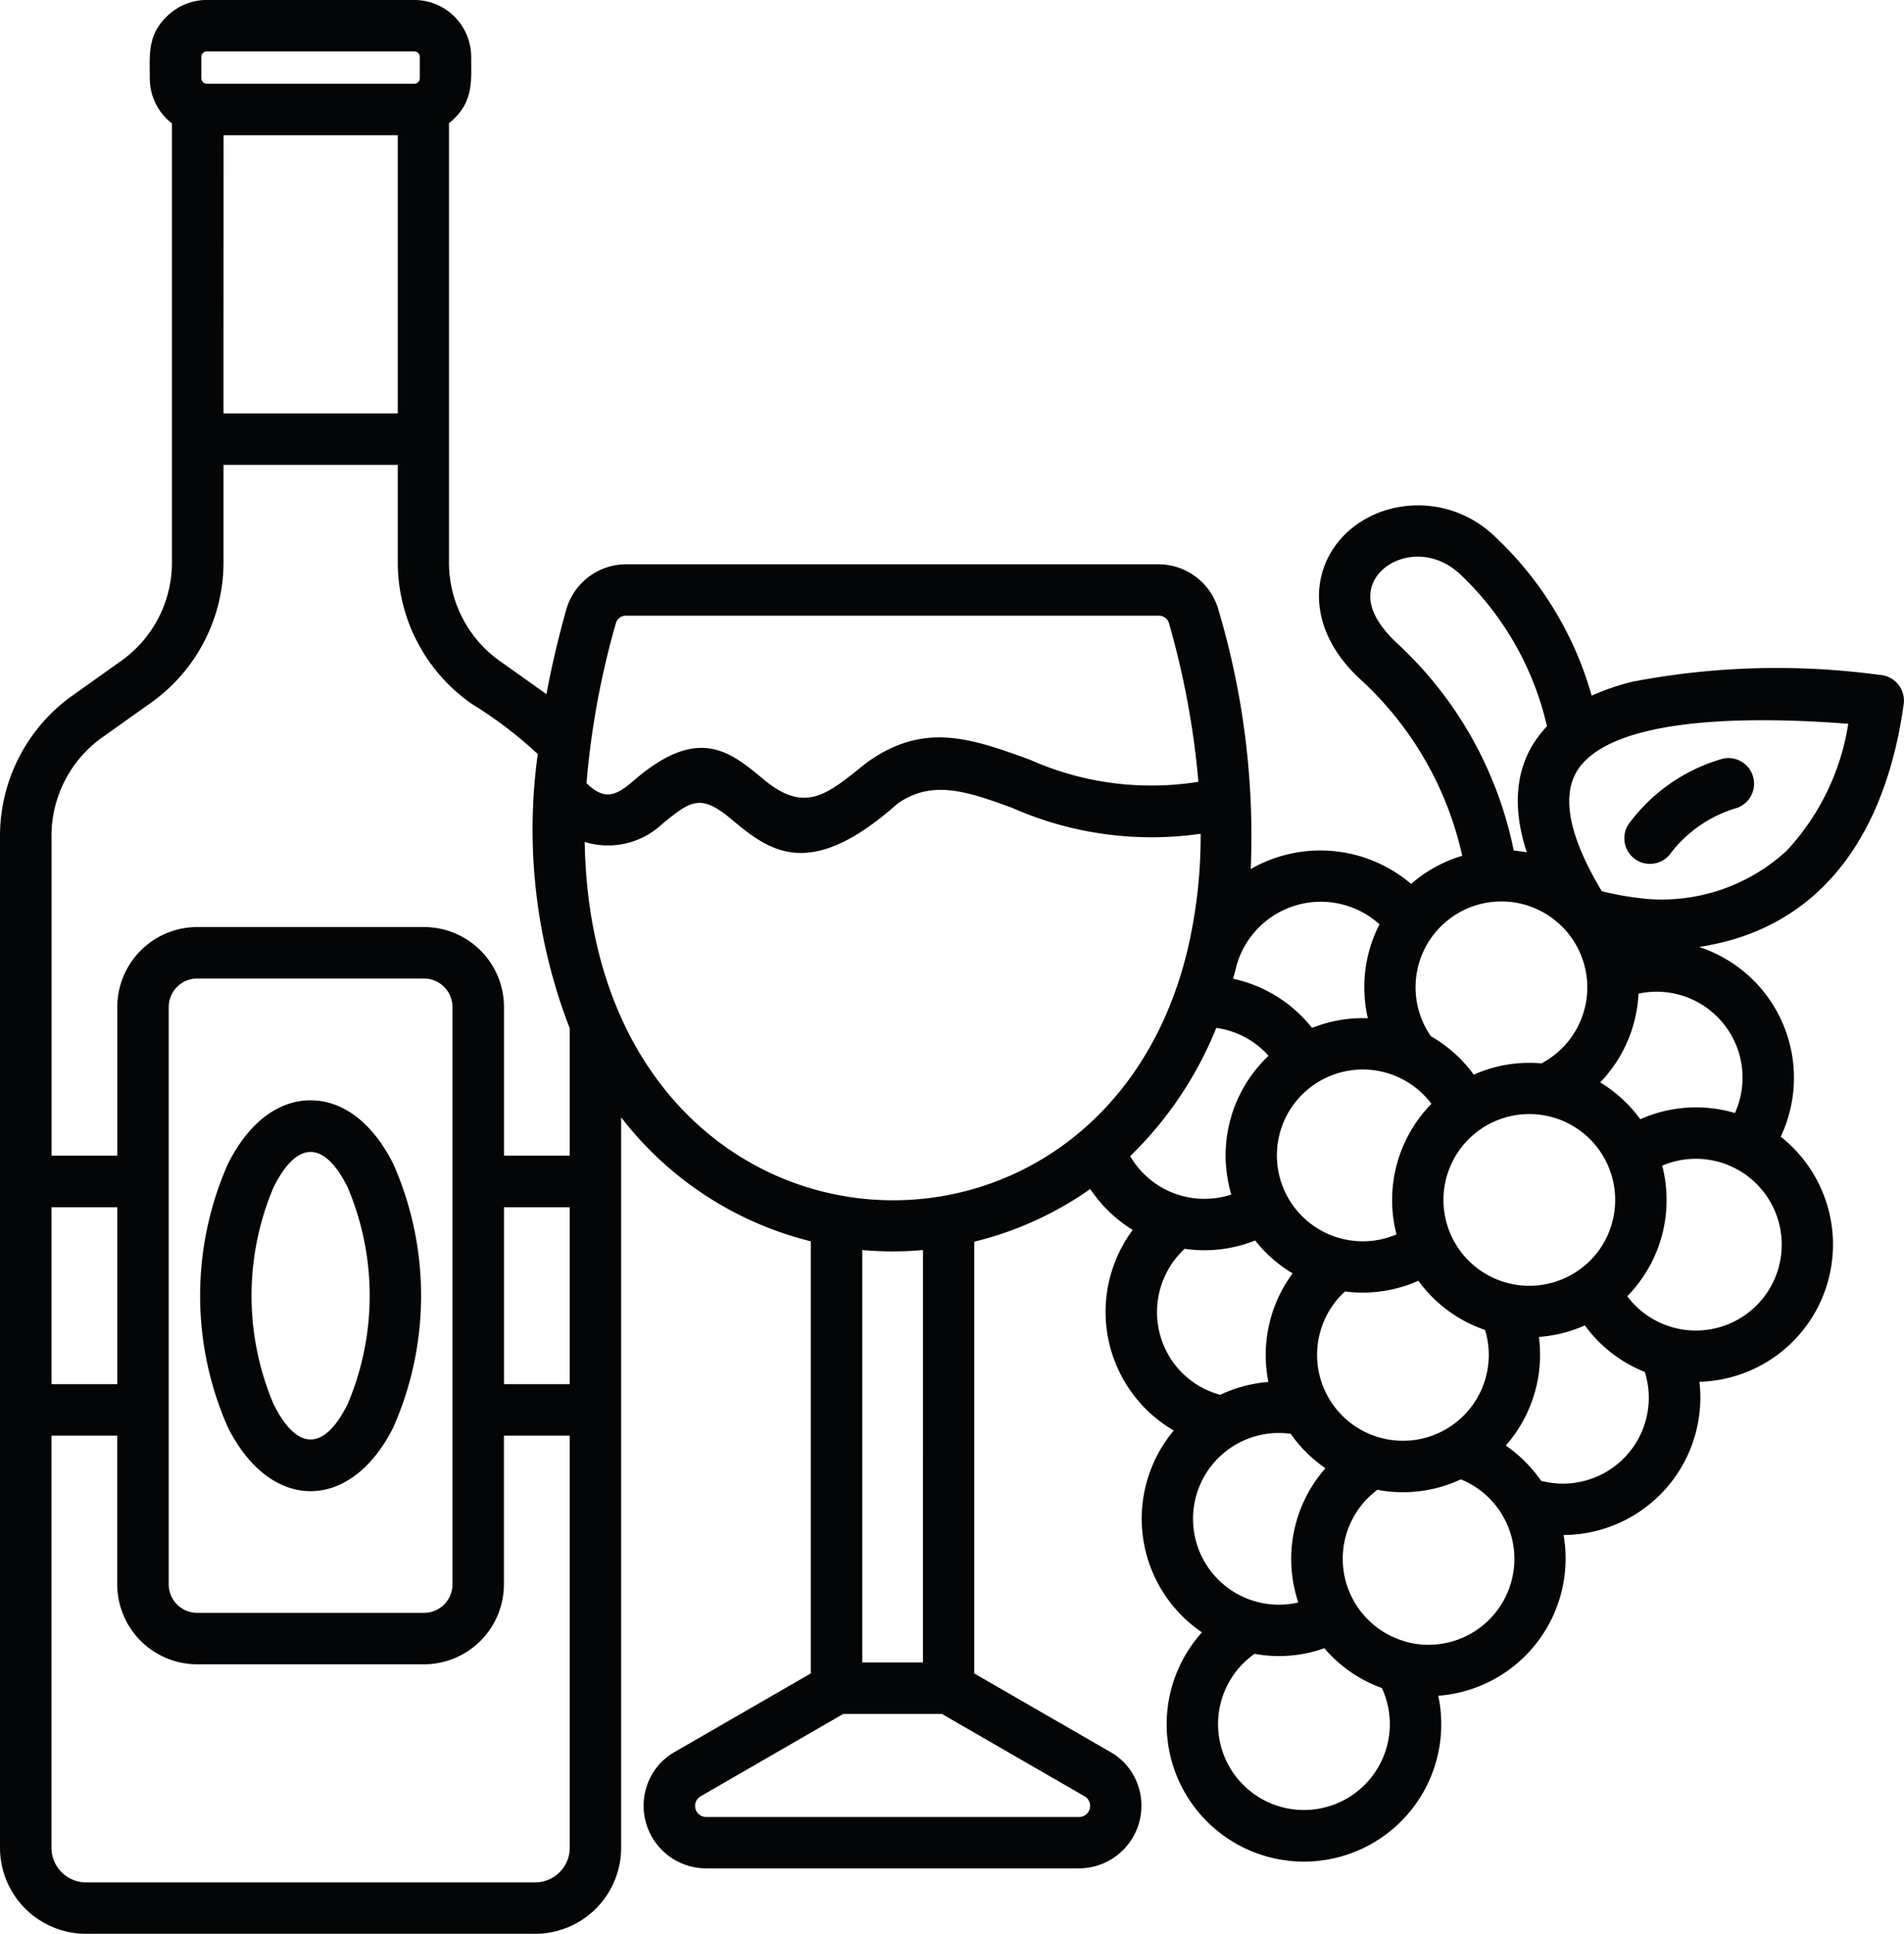 <svg xmlns="http://www.w3.org/2000/svg" width="80.431" height="81.678" viewBox="0 0 80.431 81.678">
  <path id="Caminho_42578" data-name="Caminho 42578" d="M145.93,3.539H154.7a.234.234,0,0,0,.23-.228V2.4a.234.234,0,0,0-.23-.228H145.93a.232.232,0,0,0-.228.228V3.31a.232.232,0,0,0,.228.228m.707,13.924H154V5.712h-7.36Zm8.473,23.868h-9.587a1.207,1.207,0,0,0-1.2,1.2V66.923a1.207,1.207,0,0,0,1.2,1.2h9.587a1.205,1.205,0,0,0,1.2-1.2V42.531a1.206,1.206,0,0,0-1.2-1.2m6.154,19.307v17.41a1.466,1.466,0,0,1-1.46,1.46H140.83a1.467,1.467,0,0,1-1.46-1.46V60.637h2.778v6.286a3.383,3.383,0,0,0,3.375,3.373h9.587a3.381,3.381,0,0,0,3.373-3.373V60.637h2.78Zm0-9.649h-2.778v7.476h2.778Zm-19.114,0h-2.778v7.476h2.778Zm9.731-.843a11.732,11.732,0,0,1,0,9.163c-.992,1.987-2.135,1.987-3.129,0a11.749,11.749,0,0,1,0-9.163c.994-1.987,2.137-1.987,3.129,0m-1.564-3.67c1.434,0,2.666,1.03,3.5,2.7a13.776,13.776,0,0,1,0,11.1c-1.8,3.61-5.2,3.61-7,0a13.776,13.776,0,0,1,0-11.1C147.651,47.5,148.883,46.475,150.317,46.475Zm10.947-3.039v5.377h-2.778V42.531a3.382,3.382,0,0,0-3.375-3.375h-9.585a3.382,3.382,0,0,0-3.375,3.375v6.282h-2.778V35.4a5.105,5.105,0,0,1,2.224-4.311l1.9-1.352a7.284,7.284,0,0,0,3.141-6.076V19.636H154v4.028a7.285,7.285,0,0,0,3.139,6.076,17.759,17.759,0,0,1,2.774,2.109A23.256,23.256,0,0,0,161.264,43.436ZM173.622,52.8V70.216h2.562V52.8a14.789,14.789,0,0,1-2.562,0m-.805,19.593-6.024,3.478a.469.469,0,0,0,.234.875h15.751a.469.469,0,0,0,.234-.875l-6.024-3.478h-4.173ZM161.971,33.078c.873.863,1.386.417,2.157-.244,2.612-2.171,3.926-1.078,5.322.084,1.785,1.484,2.708.615,4.339-.691,2.424-1.765,4.437-1.036,6.9-.144a12.6,12.6,0,0,0,7.131.939,35.333,35.333,0,0,0-1.236-6.675.442.442,0,0,0-.453-.341H163.66a.438.438,0,0,0-.453.337,34.994,34.994,0,0,0-1.234,6.733Zm25.37,7.123c-3.76,15.38-25.118,13.878-25.446-4.639a3.339,3.339,0,0,0,3.279-.763c1.176-.954,1.595-1.3,2.893-.216,1.579,1.314,3.269,2.718,7.039-.635,1.476-1.046,2.993-.5,4.848.174a14.553,14.553,0,0,0,7.961,1.094A20.99,20.99,0,0,1,187.342,40.2Zm4.7,27.482a5.794,5.794,0,0,1,1.146-5.669,5.791,5.791,0,0,1-1.468-1.454,3.626,3.626,0,1,0,.323,7.123Zm-1.849,2.171a3.628,3.628,0,1,0,5.379,1.444,5.752,5.752,0,0,1-2.43-1.681A5.712,5.712,0,0,1,190.194,69.854Zm6.4-.513a3.631,3.631,0,0,1-1.21-6.416,5.765,5.765,0,0,0,3.524-.441,3.627,3.627,0,0,1-2.314,6.861Zm-3.97-25.923a5.766,5.766,0,0,1,2.356-.411,5.8,5.8,0,0,1,.493-3.966,3.7,3.7,0,0,0-6.032,1.715c-.048.2-.1.393-.152.585a5.8,5.8,0,0,1,3.335,2.077m-3.411,7.035a5.785,5.785,0,0,1,1.573-5.859,3.621,3.621,0,0,0-2.208-1.178,15.776,15.776,0,0,1-3.638,5.417A3.629,3.629,0,0,0,189.211,50.453Zm2.59,3.331a5.768,5.768,0,0,1-1.583-1.39,5.737,5.737,0,0,1-2.979.351,3.647,3.647,0,0,0-.685,4.485,3.591,3.591,0,0,0,2.187,1.683,5.875,5.875,0,0,1,2.035-.543,5.8,5.8,0,0,1,1.024-4.585m4.389-1.647a3.628,3.628,0,1,1,1.476-5.515,5.794,5.794,0,0,0-1.476,5.515Zm3.74,4.034a3.626,3.626,0,1,1-6.971.118,3.579,3.579,0,0,1,1.056-1.741,5.8,5.8,0,0,0,3.1-.453,5.755,5.755,0,0,0,2.81,2.075Zm6.006-1.422a3.627,3.627,0,1,0,1.478-5.515,5.793,5.793,0,0,1-1.478,5.515m-2.051-1.1a3.577,3.577,0,0,0,1.418-2.027,3.627,3.627,0,1,0-1.418,2.027m2.8,4.3a5.76,5.76,0,0,1-2.538-1.969,5.78,5.78,0,0,1-1.941.487,5.819,5.819,0,0,1-1.4,4.589,5.824,5.824,0,0,1,1.492,1.488,3.627,3.627,0,0,0,4.383-4.591Zm-.2-10.679a5.782,5.782,0,0,0-1.691-1.552,5.81,5.81,0,0,0,1.619-3.75,3.631,3.631,0,0,1,4.074,5.042A5.792,5.792,0,0,0,206.486,47.274Zm-2.047-17.89a10.149,10.149,0,0,1,1.719-.587,32.41,32.41,0,0,1,10.437-.288,1.09,1.09,0,0,1,1.022,1.232c-.749,5.393-3.4,9.465-8.646,10.26a5.813,5.813,0,0,1,3.45,8.013,5.8,5.8,0,0,1-3.433,10.352,5.808,5.808,0,0,1-5.739,6.472,5.814,5.814,0,0,1-5.294,6.789,5.8,5.8,0,1,1-9.982-2.678,5.8,5.8,0,0,1-1.192-8.524,5.8,5.8,0,0,1-1.733-8.473,5.821,5.821,0,0,1-1.795-1.729,14.4,14.4,0,0,1-4.9,2.226V70.681l5.741,3.313a2.575,2.575,0,0,1,1.22,1.548,2.646,2.646,0,0,1-2.54,3.373H167.025a2.644,2.644,0,0,1-2.538-3.373,2.572,2.572,0,0,1,1.218-1.548l5.741-3.313V52.43a14.5,14.5,0,0,1-8.011-5.238V78.047a3.637,3.637,0,0,1-3.634,3.632H140.83a3.638,3.638,0,0,1-3.634-3.632V35.4a7.288,7.288,0,0,1,3.141-6.078l1.9-1.352a5.1,5.1,0,0,0,2.221-4.309V5.211a2.4,2.4,0,0,1-.935-1.9c0-1.006-.1-1.807.705-2.6A2.4,2.4,0,0,1,145.93,0H154.7a2.407,2.407,0,0,1,2.4,2.4c0,1,.094,1.8-.705,2.6a2.261,2.261,0,0,1-.232.2V23.667a5.1,5.1,0,0,0,2.224,4.307l1.893,1.346c.212-1.142.487-2.326.831-3.552a2.632,2.632,0,0,1,2.542-1.933h22.474a2.636,2.636,0,0,1,2.542,1.931,33.459,33.459,0,0,1,1.362,10.941,5.906,5.906,0,0,1,6.775.629,5.8,5.8,0,0,1,2.159-1.19,14.279,14.279,0,0,0-4.3-7.45c-2.835-2.6-1.969-5.945.759-7.037a4.65,4.65,0,0,1,4.882.968,14.646,14.646,0,0,1,4.127,6.759ZM201.692,36c-.643-1.961-.537-3.868.853-5.322a12.745,12.745,0,0,0-3.694-6.448c-1.438-1.308-3.359-.651-3.712.557-.194.667.086,1.438,1.038,2.35a16.321,16.321,0,0,1,4.964,8.79C201.326,35.942,201.508,35.968,201.692,36Zm-.13,2.2a3.625,3.625,0,0,0-3.92,5.569,5.809,5.809,0,0,1,1.811,1.623,5.745,5.745,0,0,1,2.861-.477,3.7,3.7,0,0,0,1.058-.843A3.632,3.632,0,0,0,201.562,38.2Zm3.3-.557a12.578,12.578,0,0,0,2.031.335,7.786,7.786,0,0,0,5.779-2.047,10.152,10.152,0,0,0,2.6-5.359c-3.562-.278-9.519-.4-11.286,1.751C202.844,33.719,203.882,36.012,204.861,37.641ZM207.8,36a5.45,5.45,0,0,1,2.778-1.877,1.084,1.084,0,1,0-.737-2.039,7.471,7.471,0,0,0-3.85,2.728A1.082,1.082,0,1,0,207.8,36Z" transform="translate(-137.196 -0.001)" fill="#040506" fill-rule="evenodd"/>
</svg>
